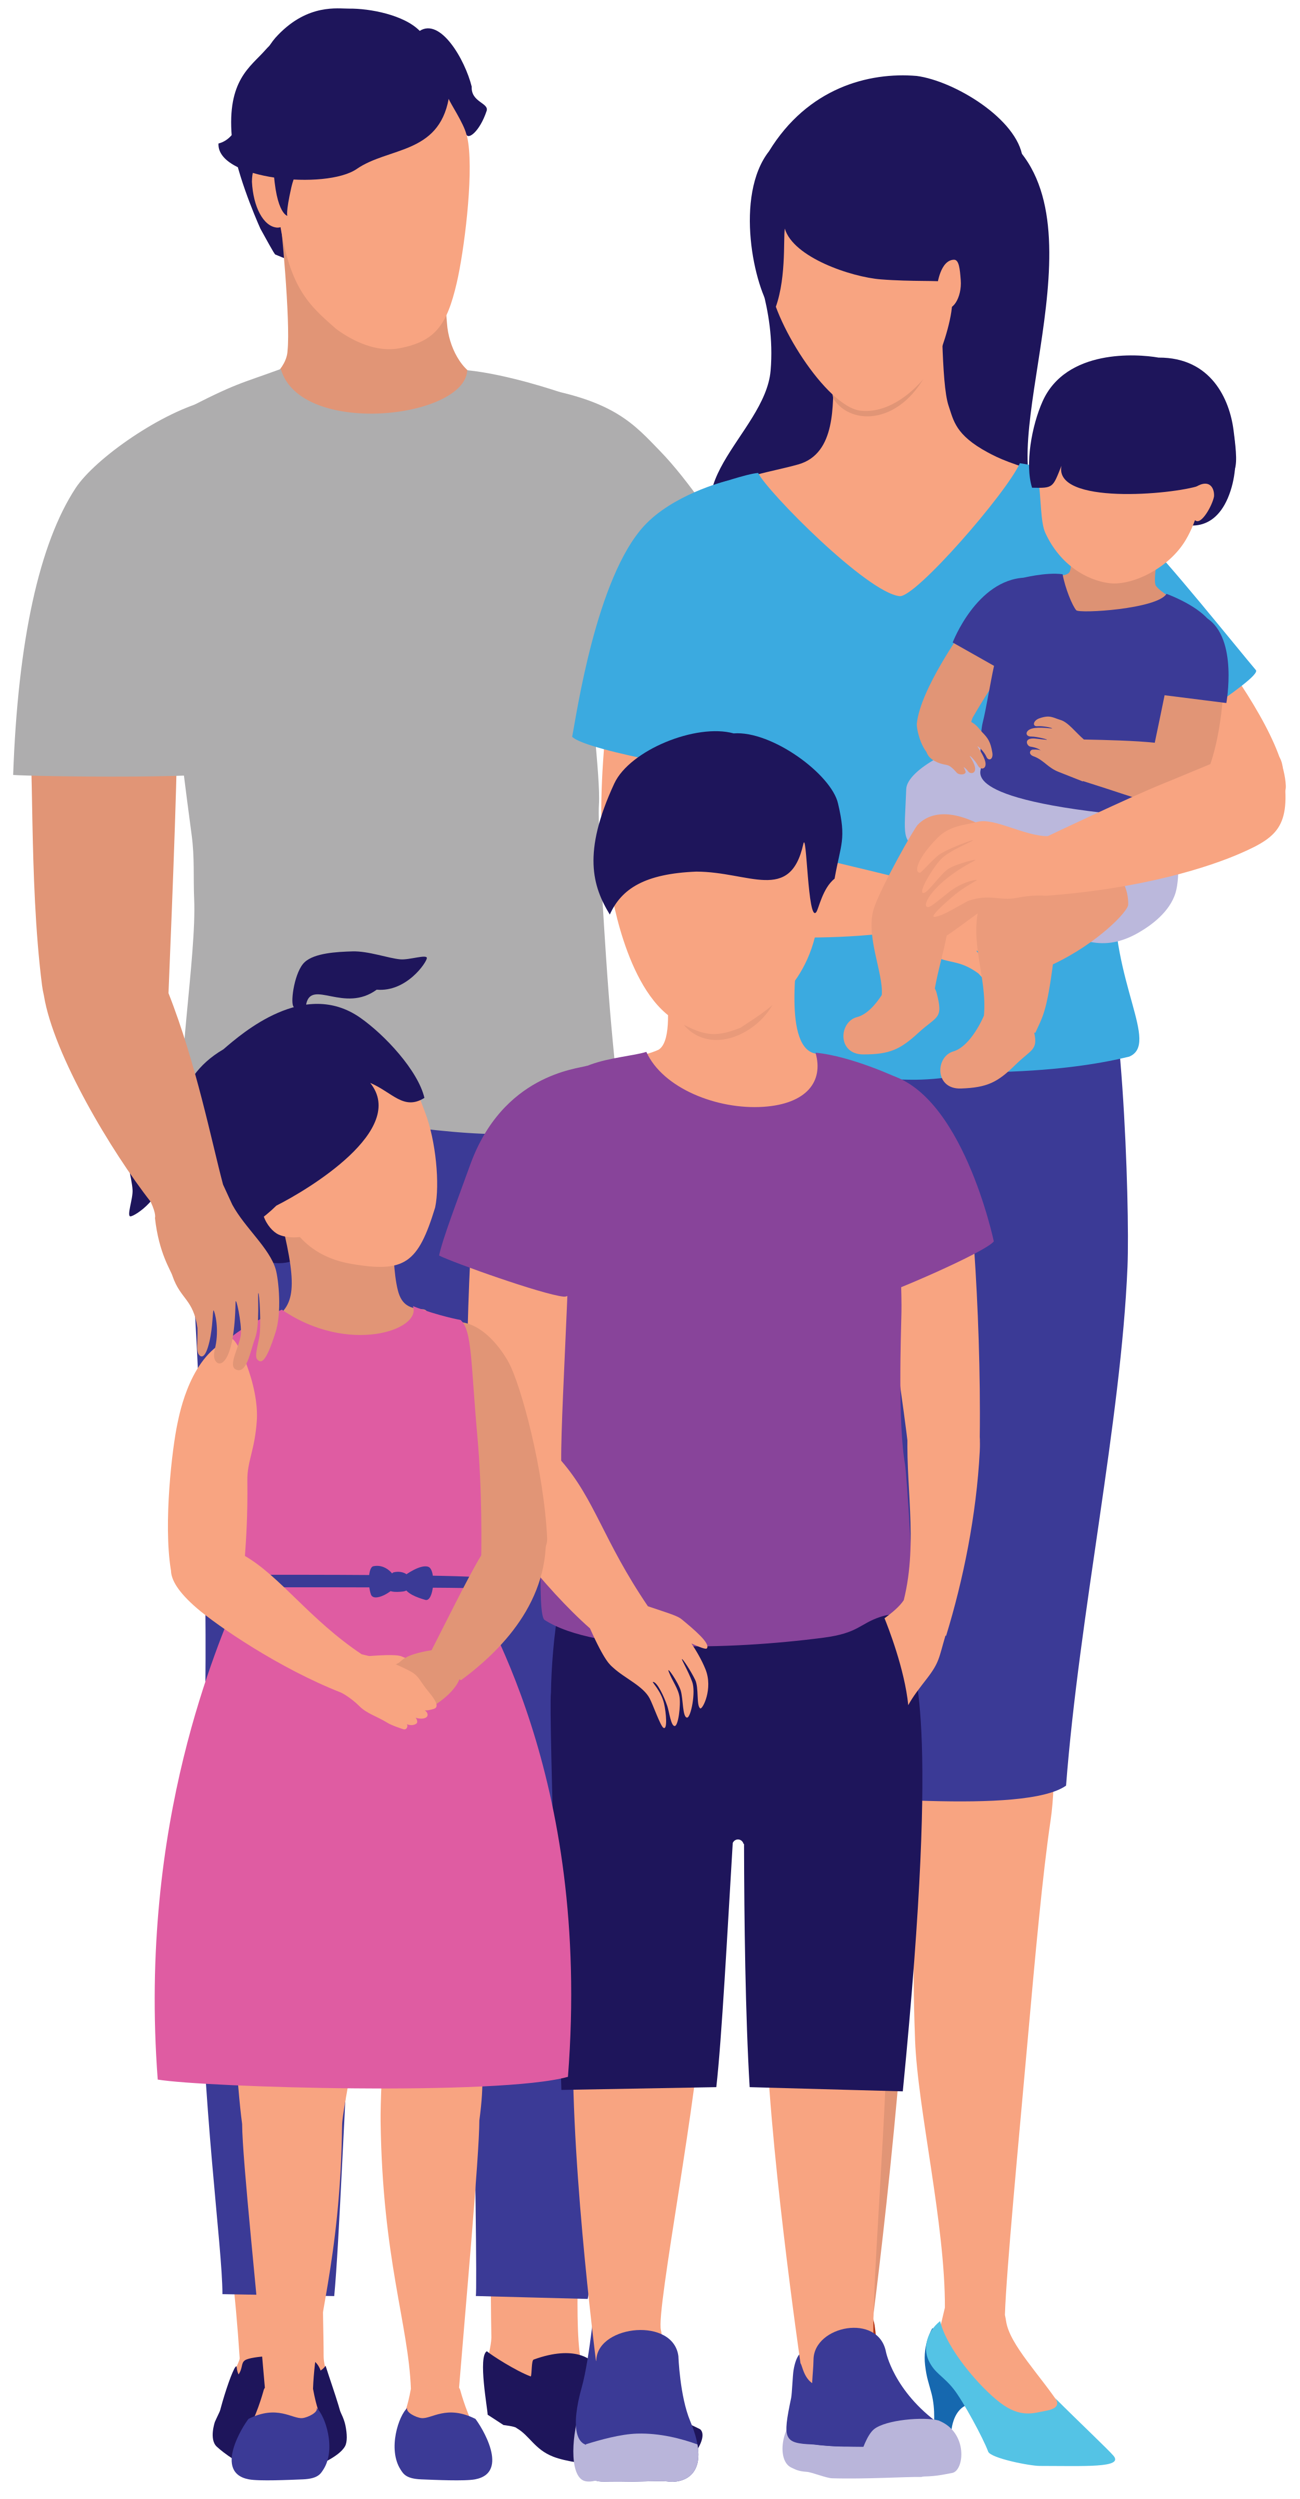 <?xml version="1.0" encoding="UTF-8"?>
<svg xmlns="http://www.w3.org/2000/svg" version="1.1" viewBox="0 0 1523.529 2928.018">
  <!-- Generator: Adobe Illustrator 28.6.0, SVG Export Plug-In . SVG Version: 1.2.0 Build 709)  -->
  <g>
    <g id="layer_1">
      <g>
        <path d="M379.524,21.896s-42.273,6.874-68.659,36.841c-17.382,19.741-44.844,35.222-39.222,101.44,3.16,37.213,27.33,93.994,33.596,107.94,5.843,10.288,16.187,29.845,17.456,30.153,24.554,9.918,69.71,30.219,63.48,14.282-7.119-18.214,13.701-283.436-6.651-290.656Z" fill="#1e155b"/>
        <path d="M522.286,252.688c-1.581,33.176-1.578,93.501,1.578,126.386,1.815,26.192,16.508,57.055,40.358,64.335,26.292,1.882-28.027,87.531-51.854,106.932-23.81,19.391-99.634,67.599-127.112,52.752-33.567-18.163-122.492-142.559-94.985-144.688,23.698-7.109,45.918-27.713,46.708-47.461,3.639-34.287-7.669-152.775-9.522-161.872,4.479-23.591,190.218-17.566,194.829,3.615Z" fill="#e19576"/>
        <path d="M477.454,67.904c33.985,15.446,65.517,58.814,71.35,99.784,5.817,40.98-4.814,126.33-13.584,163.986-11.292,48.484-24.591,68.433-67.15,76.413-27.127,5.086-54.702-8.378-73.958-22.534-34.947-30.564-58.719-50.783-69.561-150.571,3.905-54.519-48.453-84.112-18.715-125.764,35.16-49.243,119.799-64.866,171.618-41.315Z" fill="#f8a481"/>
        <path d="M353.775,217.843c-2.925-4.272-23.664-26.165-36.12-29.219-13.374-3.281-22.078,2.778-22.42,24.276,1.564,29.872,13.447,52.036,28.903,53.748,12.586,1.393,25.435-19.724,29.087-28.854,3.228-8.073,5.462-12.777.55-19.951Z" fill="#f8a481"/>
        <path d="M372.282,158.067s-24.171,31.906-30.939,61.878c-6.615,29.297-4.582,32.99-4.582,32.99,0,0-15.927-3.184-16.688-70.697-.281-24.983,54.644-36.284,52.209-24.171Z" fill="#1e155b"/>
        <path d="M525.831,115.767c1.684,4.953,17.456,28.565,20.631,41.261,1.767,7.483,15.689-2.635,23.805-26.979,3.174-9.522-18.464-10.119-17.457-28.567-7.936-31.739-36.501-80.936-60.916-65.297-18.459-18.809-58.56-26.395-83.021-26.093-12.989.159-47.582-5.934-83.021,30.836-35.505,35.596-31.72,117.686-69.808,127.208-2.29,42.436,126.097,54.629,162.053,29.831,37.122-25.601,95.665-17.032,107.734-82.201Z" fill="#1e155b"/>
        <path d="M679.03,2754.409c1.906,16.926,7.163,31.933,42.874,64.183,10.411,9.4-20.21,14.88-27.087,15.403-14.974,1.143-82.978-34.586-115.614-40.263-18.974-3.299-4.215-33.429-3.299-54.445,0,0-3.321-144.789,4.949-187.259,8.271-42.467,103.393-30.523,102.29-13.198-1.102,17.323-10.574,158.235-4.114,215.58Z" fill="#f8a481"/>
        <path d="M693.044,2766.509s-18.534-19.557-67.644-1.651c-2.744,1.001-1.912,16.667-3.301,19.798-17.896-6.641-46.244-25.042-51.564-29.561-10.62,5.984,1.005,68.192.951,74.35l18.599,12.116s14.236,1.636,15.248,3.537c15.445,8.786,21.024,25.011,43.164,33.6,28.993,11.248,108.017,15.108,140.706,12.341,18.282-.418,42.333-35.006,31.346-44.546-9.901-5.152-49.512-22.361-84.608-45.337-26.879-17.596-43.624-34.917-42.898-34.647Z" fill="#1e155b"/>
        <path d="M386.496,2491.539c-12.464,143.779-7.233,216.534-7.233,268.879,0,14.563,7.478,25.309,6.902,44.868-.692,23.548-101.444,6.865-116.195-11.505-2.513-3.13,11.189-26.494,10.93-30.487-4.955-76.481-12.666-134.613-27.099-271.722-7.592-205.012,136.146-85.996,132.696-.033Z" fill="#f8a481"/>
        <path d="M381.558,2772.075c9.562,30.075,24.212,68.286,19.244,74.494-4.964,6.206-140.294,14.898-146.502,7.45-6.208-7.45,22.082-93.124,23.147-79.795,1.152,14.38,13.231,21.859,41.416,23.583,14.637.896,56.372-14.955,62.694-25.732Z" fill="#1e155b"/>
        <path d="M377.835,2785.112c-3.75-18.941-13.704-21.046-17.555-21.817-25.885-5.178-65.874-2.486-73.053,2.3-5.178,3.452-2.21,9.104-8.054,17.257-16.139,29.797-27.381,55.109-27.381,55.109,0,0-6.959,20.284,2.134,28.818,9.237,8.666,28.472,21.695,42.15,26.647,14.591,5.283,54.375,5.012,65.8,0,9.995-4.385,35.293-14.284,42.441-26.932,2.878-5.089,2.478-14.628.55-24.198-2.712-13.471-11.513-25.524-27.033-57.185Z" fill="#1e155b"/>
        <path d="M737.481,1477.831c-2.287-38.971-21.353-263.845-32.842-336.506-2.115-13.373-11.991-21.533-26.526-25.612-44.512-63.556-380.633-25.856-404.544-8.266-.503.37-.927.94-1.28,1.692-7.227-1.852-13.283-2.465-17.723-1.568-34.649,6.999-36.22,106.219-36.658,209.679-4.32,38.975,25.725,347.809,22.818,654.968-.924,97.585-7.848,204.301-6.672,293.029,2.707,204.136,26.625,366.465,26.632,422.944l131.011,2.276c6.037-64.413,11.404-216.142,23.077-418.121,4.817-83.342,11.664-201.497,19.362-291.903,15.153-177.942,36.246-306.97,50.073-407.78,1.813-.331,3.349-.787,4.435-1.386.484-.057.974-.131,1.464-.207,8.78,66.626,19.637,148.029,32.356,240.998,11.288,82.531,30.643,146.312,25.964,223.424-.348,5.73,12.135,640.097,9.202,654.896l131.084,3.412c7.222-22.908,45.148-603.511,46.101-617.057,14.503-205.814,9.402-527.955,2.666-598.911Z" fill="#3b3a96"/>
        <path d="M920.982,748.564s-82.207-152.857-147.258-219.879c-30.36-31.28-53.36-58.88-143.519-74.519-1.38,49.676-16.052,269.487,19.892,281.752,23.177,7.908,72.449,41.543,138.802,117.448,22.161-14.28,110.787-89.448,132.083-104.802Z" fill="#aeadae"/>
        <path d="M656.884,459.686s-61.45-21.187-109.301-25.846c-2.76,57.04-195.872,78.349-218.472-1.507-46.414,17.09-52.253,16.151-115.513,49.289-45.99,24.093-17.16,286.644,10.998,496.745,3.594,26.822,1.849,50.237,2.944,75.016,2.964,67.215-22.643,212.447-11.769,255.939,147.641-37.926,425.319,82.514,505.43-29.191,3.143-20.658-2.434-31.002-11.04-160.094-5.522-82.809-9.459-158.712-8.282-176.657,2.304-35.101-12.768-133.274-8.28-171.136,16.851-142.139-15.436-288.354-36.715-312.559Z" fill="#aeadae"/>
        <g>
          <path d="M1092.53,2728.377s-11.341,18.273-8.373,43.067c1.836,15.336,4.035,19.766,7.532,33.175,5.041,19.322,2.521,40.326,2.521,40.326l21.004,1.681s4.201-50.409,54.608-21.004c7.412,4.324-24.16-32.668-24.16-32.668,0,0-41.289-67.138-53.133-64.577Z" fill="#1668af"/>
          <path d="M1243.835,2820.886c-24.049-37.162-60.64-73.13-64.771-101.122-.348-2.361-.813-4.798-1.368-7.287,1.647-51.568,16.495-207.587,25.773-311.963,10.081-113.418,18.475-204.805,27.724-267.161,7.62-51.37,1.486-112.52,2.521-118.459,5.04-219.274,14.526-401.686,8.821-400.744l-191.551-22.683c-10.091,341.394,10.75,378.173,25.872,524.356-3.788,120.888-8.697,160.147-4.448,274.609,3.025,81.007,35.416,216.038,34.959,313.574-1.253,5.227-2.807,11.727-4.754,19.959-4.304,18.186-.907,20.101,6.3,32.766,11.124,19.548,34.026,50.407,55.868,68.89,24.7,20.899,72.901,40.681,78.133,30.245,5.056-10.083,9.641-21.505.921-34.98Z" fill="#f8a481"/>
          <path d="M1236.193,2809.659s10.85,11.429-10.081,15.123c-14.282,2.521-29.625,9.073-53.768-9.241-24.363-18.483-62.834-63.226-70.571-95.776-15.963,12.604-20.164,31.925-13.442,46.208,7.219,15.343,16.803,17.643,29.403,33.606,10.869,13.766,34.446,57.129,40.328,73.091,2.853,7.744,48.727,16.803,60.49,16.803,51.932,0,98.295,2.519,86.534-11.763-5.5-6.676-41.166-40.326-68.892-68.05Z" fill="#54c3e5"/>
          <path d="M1024.981,2724.433c2.978,19.353,3.475,50.615,5.955,66,3.133,19.43,10.793,62.002,9.572,75.166-.485,5.234-99.912,6.332-106.426,1.649-3.242-2.332.112-41.252,4.058-68.876,4.465-31.262,6.216-63.667,7.443-67.984,18.361-64.512,74.012-40.968,79.398-5.955Z" fill="#b23516"/>
          <path d="M1067.038,2076.899c-1.362-25.529,80.629-343.79,77.422-360.306-17.09-88.004-201.098,32.151-226.308,110.176-7.385,22.856,12.383,239.583,8.933,267.997-24.621,202.731,15.721,531.382,23.959,622.177-2.443,30.274-8.12,72.963-8.799,86.842-1.968,40.261-3.867,60.215-3.867,60.215,0,0,117.741,2.202,99.279-20.901-6.976-8.726-6.939-23.969-9.143-42.097-2.143-17.623-4.763-51.116-6.55-75.606,9.622-74.82,55.757-448.178,45.074-648.496Z" fill="#e19576"/>
          <path d="M985.927,2816.507c-9.384-.103-31.267,13.869-40.496,7.662-4.303-2.894-4.418-31.061-7.016-25.835-2.68,5.39-18.265,41.88-17.927,62.471,5.323,18.226,5.894,22.18,26.175,29.195,10.963,3.79,33.723,1.449,41.781,2.013,7.324-1.673,42.227-1.849,49.833-7.55,13.347-10.008,11.046-21.419,11.429-33.07.084-2.524-13.888-55.28-19.044-60.281-2.267-2.199-3.622,25.293-6.587,27.771-9.001,7.52-18.371-3.419-38.148-2.375Z" fill="#54c3e5"/>
          <path d="M865.535,649.557c-90.573-75.265,31.119-140.25,37.561-215.188,6.444-74.936-25.048-131.613-20.102-142.912,4.944-11.302,229.963,74.361,201.701,201.597-28.26,127.236-161.266,204.613-219.161,156.503Z" fill="#1e155b"/>
          <path d="M1157.854,147.241c147.861,79.066,15.387,342.56,53.657,433.132,43.199,102.237-23.234,176.753-34.419,169.406-12.517-8.215-43.086-121.864-68.578-146.13-44.661-42.554-33.234-106.004-52.464-137.762-24.058-39.75,47.649-133.934,41.776-171.478-6.385-40.852,47.262-146.059,60.027-147.168Z" fill="#1e155b"/>
          <path d="M1100.842,331.147c4.106,20.622,1.599,117.404,10.931,144.57,5.803,16.889,7.71,33.871,45.916,54.444,11.794,6.351,28.579,14.516,73.941,26.31,6.833,1.776,86.745,31.402,86.59,73.9,29.294,2.636-146.531,59.52-173.507,80.679-26.958,21.146-161.118-7.9-188.397-27.082-27.267-19.198-107.677-70.037-109.038-109.049,19.787-17.811,55.165-21.465,88.133-30.695,45.363-12.702,40.089-72.668,41.636-102.729,3.155-61.323-.033-104.49,15.276-118.229,15.294-13.727,103.806-15.841,108.519,7.882Z" fill="#f8a481"/>
          <path d="M1284.291,1097.137c30.358,27.598,40.071,315.183,37.071,387.19-7.533,180.802-56.554,407.198-72,608-48.979,34.362-262.089,10.863-348,8-3.68-198.719-67.925-495.16-64-628,6.197-209.766-7.878-300.942,28-352l418.93-23.19Z" fill="#3b3a96"/>
          <path d="M965.753,412.762s5.461,26.619,10.808,54.243c21,33,81.779,31.243,113.171-37.426,25.494-55.767,6.619-65.292,2.317-78.199-4.302-12.907-123.068,36.645-126.295,61.383Z" fill="#e19576"/>
          <path d="M1031.822,102.227c-40.038,4.795-85.24,51.332-103.028,90.798-17.772,39.48-29.468,91.234-27.086,134.968,2.524,46.331,66.704,148.629,106.933,153.27,40.991,4.455,78.918-37.322,90.893-63.269,5.347-11.584,18.606-51.303,16.04-69.506,18.884-42.265,82.865-102.784,66.583-155.229-19.253-62-89.289-98.344-150.334-91.032Z" fill="#f8a481"/>
          <path d="M919.758,267.851c-2,12.095,2.445,63.706-13.595,99.35-23.169-30.298-45.447-138.121-4.98-189.893,45.431-74.261,116.731-93.102,173.155-88.323,44.172,5.857,118.311,50.633,124.153,95.937,2.891,22.388-72.591,216.283-68.518,186.953,5.182-37.31-17.618-54.928-24.873-41.455-2.362-2.098-36.2-.18-72.94-3.08-34.477-2.722-102.477-25.645-112.403-59.49Z" fill="#1e155b"/>
          <path d="M1320.104,631.364s182.815,199.829,186.787,289.19c1.687,37.975-98.839,58.248-133.539,24.427-34.699-33.821-146.59-227.601-145.385-247.567,1.204-19.968,79.125-71.846,92.137-66.051Z" fill="#f8a481"/>
          <path d="M836.312,568.522s39.704-13.658,52.198-14.315c10.607,21.838,127.65,140.389,165.795,144.35,18.488,1.921,124.628-120.013,140.921-155.755,44.451,6.112,78.605,29.612,77.308,36.392-23.028,120.553,24.892,234.206,11.556,320.885-7.137,46.396,22.461,123.624,21.88,141.006-3.677,110.057,53.329,182.065,17.325,197.066-28.634,6.932-76.839,16.017-153.015,18.002-39.63,1.033-63.039,9.762-105.01,9.001-47.145-.855-218.312-4.91-234.023-18.002-36.467-21.88-3.709-84.459,0-168.017,2.636-59.379,1.395-176.681.653-196.075-2.787-72.702-.54-94.89-2.432-121.556-7.102-100.109,9.067-167.423,6.845-192.982Z" fill="#3baae0"/>
          <path d="M1255.526,764.66c-11.526-24.492-19.079-25.1-23.753-80.008-4.528-53.204-6.444-114.457-13.586-131.645,23.525,2.276,89.843,26.635,118.596,74.14,27.573,25.289,114.186,133.463,135.044,158.048,8.053,9.493-128.071,91.446-134.055,102.016-16.559,29.25-79.268-116.221-82.246-122.551Z" fill="#3baae0"/>
          <path d="M1441.24,488.216s16.628,51.113-2.282,95.398c-18.909,44.285-54.9,29.978-54.9,29.978l3.154-102.325s43.549-38.037,54.027-23.051Z" fill="#1e155b"/>
          <path d="M1153.858,871.941c9.101.576,16.623,18.625,35.891,18.406,31.009-.355,172.521,1.069,186.318,68.43,5.673,27.693,7.013,68.822,1.745,86.886-6.678,22.894-28.736,38.597-42.973,46.871-35.342,20.538-68.536,17.573-116.452-20.045-16.593-5.673-57.335-44.824-81.524-52.487-53.822-17.05-48.118-14.072-57.284-20.759-23.473-17.126-19.759-16.674-17.516-74.715.883-22.85,62.029-54.474,91.796-52.586Z" fill="#bbb8dc"/>
          <path d="M1074.476,847.696c4.475-40.725,52.196-106.468,57.445-115.313,22.419-37.772,48.31-39.209,56.51-47.397,47.646-14.169,25.477,30.383,31.041,41.398,2.995,5.932-34.86,34.598-84.28,122.796-8.379,9.599-17.663,41-39.865,38.152-14.263-1.83-21.596-32.859-20.851-39.635Z" fill="#e19576"/>
          <path d="M1246.639,601.831c-1.499,16.102,12.748,52.934,7.144,67.734-2.605,6.877-19.293,4.12-34.368,8.756-18.675-2.229,1.365,58.672,15.438,75.478,14.065,16.796,82.697,19.037,100.459,11.441,17.763-7.6,68.447-44.829,50.405-58.25-7.497-2.054-25.522-13.309-30.879-20.31-5.402-7.061,6.837-57.522,8.935-82.739,16.181-35.774-112.266-54.391-117.132-2.111Z" fill="#dd9274"/>
          <path d="M1197.438,677.47s28.242-7.312,47.851-4.608c3.16,16.851,11.355,36.785,16.005,42.193,3.537,4.115,94.54-1.302,105.84-19.204,22.989,8.804,51.687,24.741,56.328,43.194,13.871,55.149-28.694,205.185-48.291,220.805-251.548-17.451-225.415-54.453-225.658-59.723-.634-13.649-.945-41.152,2.22-53.63,4.023-15.86,9.163-48.075,13.03-65.382,15.277-68.345,27.574-87.495,32.675-103.646Z" fill="#3b3a96"/>
          <g>
            <path d="M1291.438,460.329c-29.831,9.353-52.206-7.647-63.962,16.912-12.589,26.305-14.952,53.948-10.447,85.296,3.057,21.276,2.386,49.469,7.937,61.655,17.405,38.212,49.299,55.816,74.744,59.112,27.131,3.515,70.708-17.689,90.15-51.023,26.697-45.767,19.162-96.467,18.943-100.623-2.593-49.045-3.35-36.069-23.223-73.719-23.496-44.513-48.656-11.87-94.143,2.389Z" fill="#f8a481"/>
            <path d="M1243.972,545.759c-10.362,25.882-9.343,26.31-34.444,25.723-8.592-27.23-.377-72.838,12.334-101.214,27.532-61.47,110.384-55.756,135.85-51.249,61.706-.376,83.371,49.075,87.947,85.185,6.632,52.319,5.782,59.218-39.895,64.822-31.952,10.773-170.924,22.7-161.792-23.267Z" fill="#1e155b"/>
            <path d="M1394.712,594.807c1.692-10.002-3.482-6.745,3.013-21.707,18.491-13.82,25.663-2.398,25.072,8.46-1.702,10.074-14.83,34.143-21.896,28.244-5.463-2.111-7.889-4.922-6.188-14.996Z" fill="#f8a481"/>
          </g>
          <path d="M1204.535,802.563l-88.051-49.721s27.947-73.426,84.475-75.985c4.336,41.52,11.575,97.606,3.576,125.707Z" fill="#3b3a96"/>
          <path d="M1427.644,748.551c-20.453-29.902-52.335-2.854-55.74,25.082-2.743,22.504-8.849,49.571-18.591,96.697-22.589-2.456-57.033-3.28-83.037-3.804-9.626-8.221-18.347-20.204-27.322-22.871-9.203-2.748-12.213-6.248-24.584-2.058-7.903,2.678-8.666,9.791-2.849,9.359,7.154-.531,17.652,1.893,17.525,2.487-.136.608-14.913-2.128-23.465.208-8.541,2.324-8.396,9.512-1.014,9.403,6.575-.085,22.486,4.128,17.435,3.76-7.58-.547-13.018-1.805-16.78-1.436-9.376.918-5.347,8.922-1.754,9.468,7.696,1.171,10.831,3.362,12.176,4.505-1.053-.548-3.697-1.335-9.398-.955-3.184.212-5.955,5.825,2.155,8.221,11.466,4.724,15.854,13.177,28.781,18.078,3.548,1.341,23.541,9.364,27.936,11.021l.138-.479c83.251,26.288,78.484,28.556,118.344,27.76,0,0,23.862-13.347,24.357-31.393,23.34-48.892,27.671-146.54,15.686-163.053Z" fill="#e19576"/>
          <path d="M1358.545,813.866l78.656,9.899s14.032-75.75-22.808-99.395c-41.85-26.861-47.667,30.363-55.848,89.496Z" fill="#3b3a96"/>
          <path d="M1134.362,855.412s4.127-9.311,5.422-14.789c-7.517-6.275-34.484-14.572-43.592-3.225-6.374,7.942-8.179,12.854-4.136,20.236,5.667,10.353,15.408-5.36,15.408-5.36,0,0,20.301,9.293,26.898,3.138Z" fill="#e19576"/>
          <path d="M1203.705,1081.301c-9.346-18.689-26.131-24.211-39.017-32.578-17.162-11.175-86.216-13.759-86.216-13.759-61.325-16.267-209.153-49.878-255.335-61.179,4.778-41.837,11.692-100.16,19.295-157.215l-123.715-33.072c-17.017,112.976-23.512,253.44,9.338,275.202,37.931,36.894,213.534,48.764,322.396,33.218,7.805,4.552,37.051,24.455,42.195,27.298,19.368,10.674,30.9,4.536,53.963,21.408,18.593,19.947,22.16,24.485,30.4,29.525,8.519,5.204-4.593-17.584-13.577-31.829-8.098-12.865-20.505-24.539-18.955-24.326,2.288.304,16.718,8.679,26.634,23.752,8.247,12.551,14.543,22.579,17.24,24.019,9.383,4.975,5.766-27.614-34.314-68.383-5.684-5.773,19.103,9.968,25.815,18.069,7.518,9.108,14.301,34.495,19.287,36.526,6.847,2.766-.893-30.997-6.915-43.813-6.013-12.841-29.796-32.427-29.194-33.221.59-.77,25.958,19.299,32.725,28.57,5.503,7.536,13.226,26.56,14.826,27.077,6.75,2.212,8.818-13.882-6.876-45.286Z" fill="#f8a481"/>
          <path d="M1118.076,839.995c24.319,3.172,27.951,12.866,32.874,17.875,6.742,6.842,9.921,11.218,12.017,24.111,1.341,8.237-4.555,10.217-6.9,4.875-2.885-6.568-9.977-12.675-10.442-12.285-.473.404,7.172,9.505,9.115,18.154,1.953,8.634-5.659,10.367-9.023,3.794-3.008-5.848-11.371-13.698-8.601-9.457,12.726,19.494.567,20.914-2.155,17.184-2.551-3.495-5.099-5.394-6.455-5.886-.917-.337-.408-3.573,2.976,5.305,1.347,3.534-5.338,5.249-9.7,2.289-11.81-13.403-10.793-7.331-23.496-12.78-17.511-7.511-15.434-22.278-7.593-35.218,6.139-10.132,21.531-18.723,27.382-17.96Z" fill="#e19576"/>
          <path d="M1095.579,1158.29c3.503-20.226,10.481-43.541,13.884-61.998,12.774-7.953,70.798-52.203,83.942-60.694-3.539-8.034,8.645-33.039-20.335-54.07-40.19-29.166-77.001-36.474-97.613-15.01-4.565,4.755-40.917,69.283-50.264,94.953-12.661,32.231,10.479,78.33,8.19,104.456-6.647,10.242-16.942,22.784-28.944,25.851-21.398,5.464-23.618,43.796,7.472,43.754,31.089-.041,43.183-5.846,64.776-25.676,21.593-19.832,29.155-15.346,20.936-46.567-.476-1.807-1.171-3.468-2.044-4.998Z" fill="#eb9b7b"/>
          <path d="M1322.193,1060.032c.855-37.237-34.755-58.981-60.754-63.525-29.913-5.226-78.189,22.794-102.546,44.959-2.942,2.031-5.193,4.212-6.527,6.414-1.93,2.075-3.582,4.054-4.898,5.891.415,1.407.894,2.84,1.401,4.283-14.129,44.215,8.324,86.304,4.244,131.965-.115.237-.218.477-.295.723,0,0-14.671,35.16-35.565,41.244-21.204,6.176-22.147,44.561,8.926,43.483,31.072-1.079,42.964-7.28,63.884-27.82,18.443-18.108,26.61-16.977,21.946-37.648l1.33.233c8.324-18.584,13.199-23.428,20.623-80.257,51.712-24.299,88.045-61.845,88.232-69.946Z" fill="#eb9b7b"/>
          <path d="M1227.872,979.79c-27.142.012-62.893-21.937-82.236-16.796-14.786,3.954-32.389,4.013-47.003,18.839-24.548,24.916-27.548,40.801-20.471,40.787,1.676.002,14.857-15.641,22.391-21.086,9.267-6.697,39.487-17.892,39.808-16.981.325.938-28.242,12.163-37.895,22.476-9.656,10.288-27.392,39.888-20.055,39.377,5.351-.387,19.6-22.347,29.529-28.66,8.855-5.606,37.191-12.88,30.026-9.161-50.537,26.271-64.007,56.032-53.584,54.211,2.999-.533,12.054-8.094,23.735-17.444,14.041-11.224,30.292-14.712,32.553-14.295,1.535.277-13.818,7.513-25.453,17.206-12.901,10.729-32.346,28.277-22.672,25.971,9.359-2.232,14.136-5.434,37.899-18.602,27.05-8.877,36.083.491,57.722-3.651,4.6-.887,20.202-3.686,33.36-2.335,114.283-8.447,192.008-33.823,228.924-50.045,44.349-19.487,59.672-32.765,48.653-101.661-6.664-41.647-63.995-10.309-139.5,20.077-38.768,15.602-135.732,61.773-135.732,61.773Z" fill="#f8a481"/>
          <path d="M1125.945,328.307c1.555,20.215-10.037,38.981-20.695,31.52-10-7-8.387-13.611-7.404-22.152.588-5.109,4.299-32.839,20.061-33.344,6.104-.195,7.038,10.976,8.038,23.976Z" fill="#f8a481"/>
          <path d="M854.396,907.417s-166.356-26.584-183.86-44.087c5-25.003,27.935-186.157,84.487-247.311,33.049-35.739,92.077-51.664,98.652-52.98,1.316,21.7-4.282,306.87.72,344.378Z" fill="#3baae0"/>
        </g>
        <g>
          <path d="M1066.692,1721.27c-1.004-41.311-45.311-306.297-40.337-342.072,30.793-52.904,87.414-28.391,101.699-23.201,7.692,2.793,22.091,177.78,20.16,328.374.953,25.751-23.169,61.785-39.474,66.076l-42.048-29.176Z" fill="#f8a481"/>
          <g>
            <path d="M695.268,2736.909s-6.506,56.769-16.362,89.685c-9.856,32.914-10.99,77.809,7.733,80.894,18.726,3.086,54.206-19.544,41.394-62.745-12.812-43.203-18.966-122.236-32.765-107.835Z" fill="#b9b5da"/>
            <path d="M698.468,2685.102s-7.276,78.858-16.605,111.925c-13.485,47.804-6.708,71.686,13.647,68.084,18.689-3.306,54.204-19.545,41.394-62.746-12.812-43.201-24.639-131.664-38.436-117.263Z" fill="#3b3a96"/>
            <path d="M698.399,2766.07s-33.71-263.516-25.66-402.465c.898-15.527.22-91.675,4.437-101.767,22.478-53.771,111.056-43.538,137.645,3.353,7.79,13.737,7.729,71.4,7.453,88.767-1.394,87.779-53.863,353.693-47.698,376.51,2.646,9.794,4.969,60.05-7.857,71.226-17.058,14.863-52.541-12.586-68.32-35.624Z" fill="#f8a481"/>
            <path d="M795.051,2760.924s1.627,46.765,13.797,75.885c27.593,66.029-11.136,73.028-25.624,70.959-10.348-1.479-49.954,1.313-78.843,0-32.521-1.479-12.812-55.189-12.812-72.93,0-36.571,5.729-51.838,7.392-70.957,3.456-39.754,90.27-48.681,96.09-2.956Z" fill="#3b3a96"/>
            <path d="M817.385,2864.298c7.213,40.551-22.006,45.205-34.161,43.47-10.348-1.479-49.954,1.313-78.843,0-23.021-1.046-21.396-21.618-17.59-43.723,16.023-5.003,40.348-11.894,59.967-12.453,26.565-.759,51.908,5.873,70.627,12.706Z" fill="#b9b5da"/>
          </g>
          <g>
            <path d="M941.593,2729.011s26.365,83.408-3.936,99.611c-21.734,11.622-28.333,55.195-9.763,63.014,3.178,1.338,6.777,4.128,17.759,4.781,5.491.326,22.701,7.314,29.371,7.513,39.653,1.185,86.022-1.839,104.209-1.514,6.461.115,30.31-19.446,27.363-27.364-15.716-42.233-152.215-161.346-165.002-146.041Z" fill="#b9b5da"/>
            <path d="M955.899,2760.493s-19.677-20.913-25.956,17.076c-.94,5.69-1.812,27.723-2.732,32.103-10.207,48.609-8.88,53.277,25.272,54.643,16.113.644,85.294,13.88,69.578-28.353-15.716-42.233-53.374-90.773-66.163-75.469Z" fill="#3b3a96"/>
            <path d="M938.135,2769.166s-39.18-269.564-40.589-408.738c-.157-15.552-13.339-84.519-9.816-94.876,18.773-55.173,107.845-50.981,137.556-6.001,8.705,13.175,13.151,65.003,14.055,82.348,4.571,87.671-22.169,385.257-14.471,407.604,3.306,9.592.903,36.557-11.137,48.577-13.353,13.334-21.479-2.881-48.272-2.069-22.54.683-24.454-23.208-27.326-26.844Z" fill="#f8a481"/>
            <path d="M1038.238,2755.581s8.791,46.157,63.008,84.988c33.651,24.102,2.843,27.256-11.751,26.176-10.424-.772-119.718,2.933-139.263-3.42-30.961-10.063,3.49-16.046,2.285-33.746-2.484-36.486.53-45.701.889-64.889.749-39.897,75.919-54.33,84.832-9.109Z" fill="#3b3a96"/>
            <path d="M1099.779,2836.174c35.182,13.681,30.452,58.937,16.118,61.542-12.226,2.224-20.052,4.374-40.573,4.212-9.158-.072-70.219-11.29-68.591-21.062,3.42-9.284,9.354-27.772,17.583-34.435,13.683-11.075,58.197-14.818,75.463-10.256Z" fill="#b9b5da"/>
          </g>
          <path d="M1065.335,1921.117c-3.02-35.16-1.212-86.268-.359-103.737-7.955-2.984-24.66,6.737-44.975,22.441-38.067-45.901-229.177-15.803-290.556.916-18.144-15.243-34.047-25.274-43.282-23.966-28.952,4.101-39.712,110.603-40.46,166.816-3.002,21.504,10.928,420.654,12.228,465.295l181.537-3.246c6.456-56.831,13.033-183.047,19.271-286.133,2.646-5.854,10.792-5.46,12.691,1.187.179-.011.36-.028.539-.041.208,89.52,1.532,200.043,6.585,284.986l179.471,4.927c44.862-456.023,10.817-488.63,7.311-529.447Z" fill="#1e155b"/>
          <path d="M767.565,1073.734c1.056,15.62,31.005,139.523,4.29,156.265-20.839,9.549-38.138,6.49-51.82,21.343,3.163,35.74,47.382,75.572,67.491,93.799,20.097,18.215,112.336,59.549,137.266,47.737,30.456-14.454,94.283-143.551,70.121-146.712-16.099-3.384-23.762-9.576-38.07-11.422-39.341-5.076-23.103-112.202-19.035-144.671-2.853-21.02-165.185-34.807-170.243-16.338Z" fill="#f8a481"/>
          <path d="M1052.145,1263.066s-53.818-25.448-96.431-29.599c9.826,33.587-10.291,60.076-61.055,63.46-54.136,3.611-117.937-21.787-137.189-64.388-29.611,9.306-110.187,7.357-105.192,69.621,10.076,125.623-32.615,584.101-14.035,596.045,60.449,38.861,215.447,35.309,326.576,20.814,41.435-5.405,42.334-16.213,66.657-24.321,28.76-9.587,36.637,7.204,36.931,3.603,3.433-42.048-6.311-174.13-7.723-182.179-8.581-48.913-4.734-153.999-4.23-178.639.762-37.293-6.988-178.662-1.521-226.038,2.283-19.789,9.485-44.099-2.789-48.378Z" fill="#88449a"/>
          <path d="M1164.69,1454.613s-37.12-177.228-126.867-196.323c-20.049-6.682-34.242,33.392-48.692,63.969-14.452,30.578,19.093,149.644,40.047,195.875,10.653-1.521,125.47-50.644,135.512-63.522Z" fill="#88449a"/>
          <g>
            <path d="M789.262,1136.165c4.963,17.937-4.593,52.742,18.893,71.473,41.856,33.382,106.583-16.265,104.123-57.02-6.236-38.826,22.377-49.066,22.123-72.426-.437-40.053-32.194,2.153-78.425,14.944-46.23,12.791-77.396,4.425-66.715,43.029Z" fill="#e99a7a"/>
            <path d="M939.044,1052.446c3.154-8.363,7.508-26.026,15.381-28.741,7.874-2.713,29.699,1.29,31.858,12.454,2.219,11.471-6.348,51.972-18.54,56.375-9.927,3.585-27.453-11.983-32.238-18.665-4.227-5.909.987-14.654,3.538-21.423Z" fill="#f8a481"/>
            <path d="M871.874,867.905c32.757,7.023,61.179,50.676,78.304,82.979,17.113,32.314,12.656,82.255,9.967,116.085-7.466,89.829-67.084,119.998-92.158,137.187-31.344,12.734-44.789,9.062-77.475-9.223-58.239-36.282-75.688-156.751-75.944-163.107-2.095-52.588,8.514-57.936,25.989-100.078,20.66-49.825,81.37-74.549,131.317-63.843Z" fill="#f8a481"/>
            <path d="M815.91,1021.325c62.047.051,110.037,37.007,125.513-32.274,4.058-18.162,5.151,92.682,15.145,79.797,2.976-3.838,7.317-28.002,21.506-39.223,7.318-41.414,14.043-45.688,4.06-88.03-7.616-34.117-77.612-85.702-122.363-82.23-43.779-12.057-121.703,19.583-139.873,58.738-37.66,81.168-25.343,120.604-5.236,153.544,13.752-30.575,41.323-47.867,101.248-50.321Z" fill="#1e155b"/>
          </g>
          <path d="M826.791,1956.017c-4.439-11.031-10.865-21.878-16.452-30.253,8.65,3.88,16.741,7.306,18.041,5.741,4.761-5.732-15.927-22.819-29.309-33.944-5.062-4.211-13.773-6.639-39.791-15.429-52.729-77.707-61.628-124.418-101.576-170.519-.586-68.374,16.045-302.803,7.429-334.995-37.068-48.713-90.243-17.419-103.781-10.511-7.29,3.718-19.46,245.97-11.814,349.029.955,11.029,4.218,22.328,11.232,30.656,16.735,36.195,77.227,115.162,130.685,162.329,17.512,39.114,23.509,42.675,27.447,46.261,13.489,12.28,34.979,21.302,42.486,35.808,3.689,6.862,12.593,32.28,16.087,34.378,5.067,3.044,3.134-18.102.782-28.334-3.441-14.977-14.61-25.345-13.03-25.427,4.926-.258,13.247,17.61,16.857,28.464,2.246,6.752,4.225,23.386,8.648,23.217,4.271-.16,7.126-24.265,5.614-34.057-1.578-10.234-8.562-18.769-12.652-29.694-2.874-7.67,11.016,12.13,14.11,22.306,2.921,9.605,1.948,31.228,7.378,31.578,4.434.286,10.488-29.907,6.046-41.877-4.985-13.44-12.78-26.13-11.972-26.732.789-.581,10.407,13.94,15.46,24.384,4.564,9.436,1.138,30.321,5.921,33.409,2.678,1.729,15.305-23.045,6.154-45.786Z" fill="#f8a481"/>
          <path d="M660.229,1519.307c40.814,4.296,30.861-247.749,28.153-270.563-12.411,3.818-99.295,10.502-137.485,116.479-14.923,41.411-32.461,86.882-36.281,105.979,17.186,8.593,120.702,45.485,145.613,48.105Z" fill="#88449a"/>
          <path d="M1064.118,1670.64c-4.207,64.789,12.438,134.416-4.954,204.356-4.743,7.268-13.54,14.671-22.568,21.193,3.753,9.206,23.641,59.516,27.83,101.871,5.789-10.734,13.399-20.18,22.003-31.365,14.618-19.003,13.854-24.035,21.638-50.273l.673.502c20.162-65.631,35.612-141.591,39.474-216.248,5.256-101.62-84.096-30.035-84.096-30.035Z" fill="#f8a481"/>
        </g>
        <g>
          <path d="M422.069,2332.26c-3.585-95.865-153.014-57.182-150.989-16.933,1.31,26.008,6.247,126.248,12.7,173.566,0,40.101,18.807,214.027,26.626,308.932-.862,1.322-1.448,2.648-1.688,3.942,0,0-9.399,34.284-19.838,46.762-12.139,14.507-4.715,36.034,34.618,29.869,39.333-6.165,11.937,1.023,35.361-28.317,23.403-29.312,16.571-3.879,7.978-51.016,2.917-76.123,31.919-147.853,34.064-308.761.286-21.461,24.395-122.555,21.167-158.044Z" fill="#f8a481"/>
          <path d="M354.768,2905.208c-15.905.634-50.871,2.271-63.053,0-41.801-7.795-6.926-62.785-.473-70.85,34.007-17.003,51.237.396,63.29-.943,6.378-.709,18.658-6.849,16.533-11.809,9.918,8.502,23.38,48.178,7.793,72.267-3.173,4.905-6.376,10.627-24.089,11.336Z" fill="#3b3a96"/>
          <path d="M539.678,2801.767c-.241-1.296-.828-2.623-1.692-3.947,7.714-95.058,23.782-273.059,23.782-313.16,6.454-47.319,1.966-60.606,3.276-86.614,2.025-40.249-110.406-113.07-113.993-17.206-3.226,35.489-5.277,83.769-4.993,105.231,2.147,160.909,32.574,236.851,35.5,312.995-8.592,47.136-15.425,21.703,7.978,51.016,23.425,29.34-3.974,22.152,35.359,28.317,39.335,6.165,46.757-15.362,34.618-29.869-10.438-12.478-19.836-46.762-19.836-46.762Z" fill="#f8a481"/>
          <path d="M493.625,2905.208c15.905.634,50.871,2.271,63.056,0,41.799-7.795,6.924-62.785.473-70.85-34.009-17.003-51.24.396-63.292-.943-6.376-.709-18.658-6.849-16.533-11.809-9.918,8.502-23.38,48.178-7.792,72.267,3.173,4.905,6.376,10.627,24.089,11.336Z" fill="#3b3a96"/>
          <path d="M552.439,1830.049c-.724-32.412-23.373-253.103-19.416-281.163,33.981-1.413,57.932,37.723,63.495,48.269,14.218,26.955,40.894,124.618,44.731,205.604.708,20.205-29.609,45.211-66.208,39.947l-22.602-12.657Z" fill="#e19576"/>
          <path d="M230.025,1349.908s-2.171,55.191,34.921,95.913c63.639,69.868,107.227,11.521,107.227,11.521l-67.986-125.096s-72.605-3.197-74.162,17.662Z" fill="#1e155b"/>
          <path d="M546.483,1845.7s-239.626-51.009-269.178,27.029c-19.554,51.635-115.556,259.039-92.451,564.032,55.454,9.243,400.489,19.313,480.76-3.228,27.726-355.823-103.766-549.962-119.131-587.833Z" fill="#df5ca2"/>
          <path d="M459.32,1379.824c3.501,15.938-2.712,93.119,6.873,131.848,4.677,18.896,15.439,21.501,29.215,22.471,22.767,1.594-22.709,72.224-43.31,89.055-20.591,16.822-60.798,24.978-80.243,11.879-19.445-13.102-75.836-87.338-52.021-89.216,28.081-16.849,28.231-42.973,7.02-127.066-11.145-46.329,128.445-57.304,132.466-38.97Z" fill="#e19576"/>
          <path d="M539.758,1546.702s-25.226-4.505-55.858-16.217c10.811,27.929-75.641,57.591-153.535,4.143-30.187,12.636-69.148,28.964-81.611,62.526-8.245,22.203,37.402,282.73,32.069,327.07,91.18-12.849,244.025,115.54,281.01,47.335-1.65-5.606,4.636-117.105,1.416-122.637,1.592-35.021,1.523-106.774-3.669-164.377-7.922-87.895-6.196-125.789-19.821-137.844Z" fill="#df5ca2"/>
          <path d="M353.44,1398.37c-9.965-8.69-28.735-20.835-38.452-8.493-18.579,23.601-1.516,50.716,11.531,56.728,12.096,5.573,34.828,3.773,38.593-2.866,3.765-6.639-1.631-36.614-11.671-45.369Z" fill="#f8a481"/>
          <path d="M450.732,1230.201c27.741,18.525,34.573,39.372,47.464,73.229,12.744,33.496,17.437,84.512,11.774,111.435-20.014,65.463-35.574,76.814-98.182,66.11-88.24-15.083-87.632-101.97-95.31-115.165-26.084-49.756,108.349-152.905,134.254-135.61Z" fill="#f8a481"/>
          <g>
            <path d="M433.852,1268.895c26.08,11.055,39.201,32.792,63.551,17.56-7.447-31.804-46.303-73.793-75.492-94.114-65.104-45.323-137.654,17.874-160.07,37.174-60.92,35.659-57.615,95.687-48.426,136.296,18.123,57.903,48.55,107.897,110.455,46.893,37.269-18.71,154.161-88.977,109.983-143.81Z" fill="#1e155b"/>
            <g>
              <path d="M343.605,1178.912c-3.223-6.548,1.863-40.811,13.428-51.498,11.568-10.688,37.314-12.073,56.013-12.624,18.699-.552,41.624,8.026,56.144,9.337,10.326.937,31.332-6.33,31.062-1.425-.269,4.886-23.747,40.005-58.774,36.96-37.962,27.77-76.201-12.578-82.605,16.744,1.766,12.685-7.751,17.764-15.269,2.506Z" fill="#1e155b"/>
              <path d="M211.08,1285.681c-29.507,5.477,9.616,44.969-19.337,82.036,1.94,35.104-33.903,57.464-38.794,57.58-4.909.115,3.016-20.652,2.404-31.002-.851-14.554-8.703-37.738-7.563-56.41,1.141-18.674,3.337-44.362,14.382-55.588,11.046-11.224,45.454-15.227,51.896-11.798,15.014,7.992,9.638,17.346-2.988,15.181Z" fill="#1e155b"/>
            </g>
          </g>
          <path d="M559.475,1848.089c3.214.264,3.226,12.969,0,12.905-73.847-1.434-287.618-1.061-287.618-1.061l-1.689-14.61s245.573-.819,289.307,2.766Z" fill="#3b3a96"/>
          <g>
            <path d="M474.559,1845.889s18.19-13.504,27.51-9.919c9.32,3.585,6.451,41.583-3.585,38.717-10.038-2.869-21.509-7.17-25.094-15.057-3.585-7.886-.982-10.874,1.168-13.74Z" fill="#3b3a96"/>
            <path d="M437.542,1835.254c-6.276,1.307-6.451,22.943-2.866,32.979,3.585,10.038,26.526-3.585,29.395-10.754,2.866-7.17-9.32-25.81-26.528-22.225Z" fill="#3b3a96"/>
            <path d="M461.202,1842.424c9.738-2.435,19.358,2.15,18.64,9.32-.716,7.17.566,12.174-8.04,13.167-7.168.827-19.202,1.172-17.77-5.998,1.434-7.17,4.303-15.774,7.17-16.49Z" fill="#3b3a96"/>
          </g>
          <path d="M425.983,1941.136s36.276-3.729,44.412-.339c8.137,3.39,20.003,8.137,21.359,13.222,1.356,5.085-2.034,21.359-9.493,20.68-7.459-.678-56.278-33.563-56.278-33.563Z" fill="#f8a481"/>
          <path d="M638.396,1783.018s-33.76-16.871-68.781,30.885c-13.292,18.125-42.989,79.188-63.827,119.729-33.611,5.39-34.882,13.104-39.136,15.187-5.064,2.478-21.425,11.414-33.484,22.825-13.97,13.218,30.566,49.462,35.443,45.777,9.626-2.833,14.932-8.465,28.57-12.804,3.722-1.185,33.032-16.506,41.293-36.947l1.76,1.153c51.532-37.971,109.305-99.846,98.162-185.806Z" fill="#e19576"/>
          <path d="M502.479,1982.534c-10.65-12.736-10.941-17.962-20.193-23.403-4.128-2.428-25.106-12.937-38.387-15.953-7.796-1.77-8.38-2.007-19.992-4.746-60.9-40.647-94.903-90.776-136.844-115.234,1.38-19.906,3.348-47.755,2.813-88.068-.307-23.146,8.688-35.231,11.076-70.238,2.902-42.542-24.015-98.969-30.362-96.499-47.006,18.291-60.037,87.491-62.542,99.149-6.402,29.794-16.567,117.037-7.91,171.418.067.42.164.841.255,1.262.128,10.707,8.089,25.011,30.198,44.072,23.907,20.611,96.252,70.445,169.371,99.134,9.557,4.914,18.307,12.833,20.725,15.31,9.032,9.253,20.402,11.991,33.273,19.907,5.207,3.202,15.605,6.576,18.639,7.587,4.167,1.389,6.061-4.106,4.089-6.131,1.921,1.379,8.034,2.349,11.507-.65,1.583-1.367.508-5.085-1.187-6.78,2.376,1.021,9.155,2.146,12.544-.339,2.543-1.865,2.204-5.594-2.034-8.476,2.373.791,6.215-.129,10.51-1.356,4.747-1.356,6.611-5.424-5.548-19.965Z" fill="#f8a481"/>
        </g>
        <path d="M323.133,1487.448c-7.075-24.813-36.385-48.931-50.899-75.887l-10.839-23.544c-13.489-50.8-31.379-141.606-63.932-224.304,4.617-111.215,12.072-300.503,9.822-327.201-9.005-106.845-152.375-94.308-174.991,11.783,8.647,23.845.873,180.07,16.938,306.038.522,4.098,1.281,8.218,2.245,12.337,11.369,69.63,79.401,183.085,125.127,241.547,6.896,14.803,5.002,18.909,5.002,18.909,4.66,42.005,18.688,61.303,20.642,68.321,9.461,27.242,24.236,26.667,29.177,60.623.535,17.286-2.002,27.041,1.958,31.643,2.605,3.029,7.38,4.139,12.032-15.541,4.215-17.758,3.781-38.209,4.902-36.701,1.665,2.213,6.624,21.623,2.049,42.8-2.648,10.592-1.502,14.289.766,17.174,5.717,7.267,21.667-.482,22.889-69.123.168-9.725,7.528,24.755,6.231,37.321-1.48,14.105-15.425,36.582-5.98,41.039,12.944,6.111,16.714-20.628,22.631-36.569,5.947-15.954,2.727-52.804,3.912-52.956,1.157-.139,3.454,37.103,1.203,50.697-1.833,11.055-5.744,23.233-2.686,26.878,4.758,5.441,10.102,4.176,21.198-30.404,8.155-23.727,3.893-63.344.602-74.879Z" fill="#e19576"/>
        <path d="M291.529,900.177s-13.753-394.785-45.824-431.291c-55.2,12.88-134.229,68.229-157.065,102.979-42.32,64.4-67.671,177.857-73.227,336.2,18.42,1.568,261.69,6.073,276.115-7.888Z" fill="#aeadae"/>
      </g>
    </g>
  </g>
</svg>
